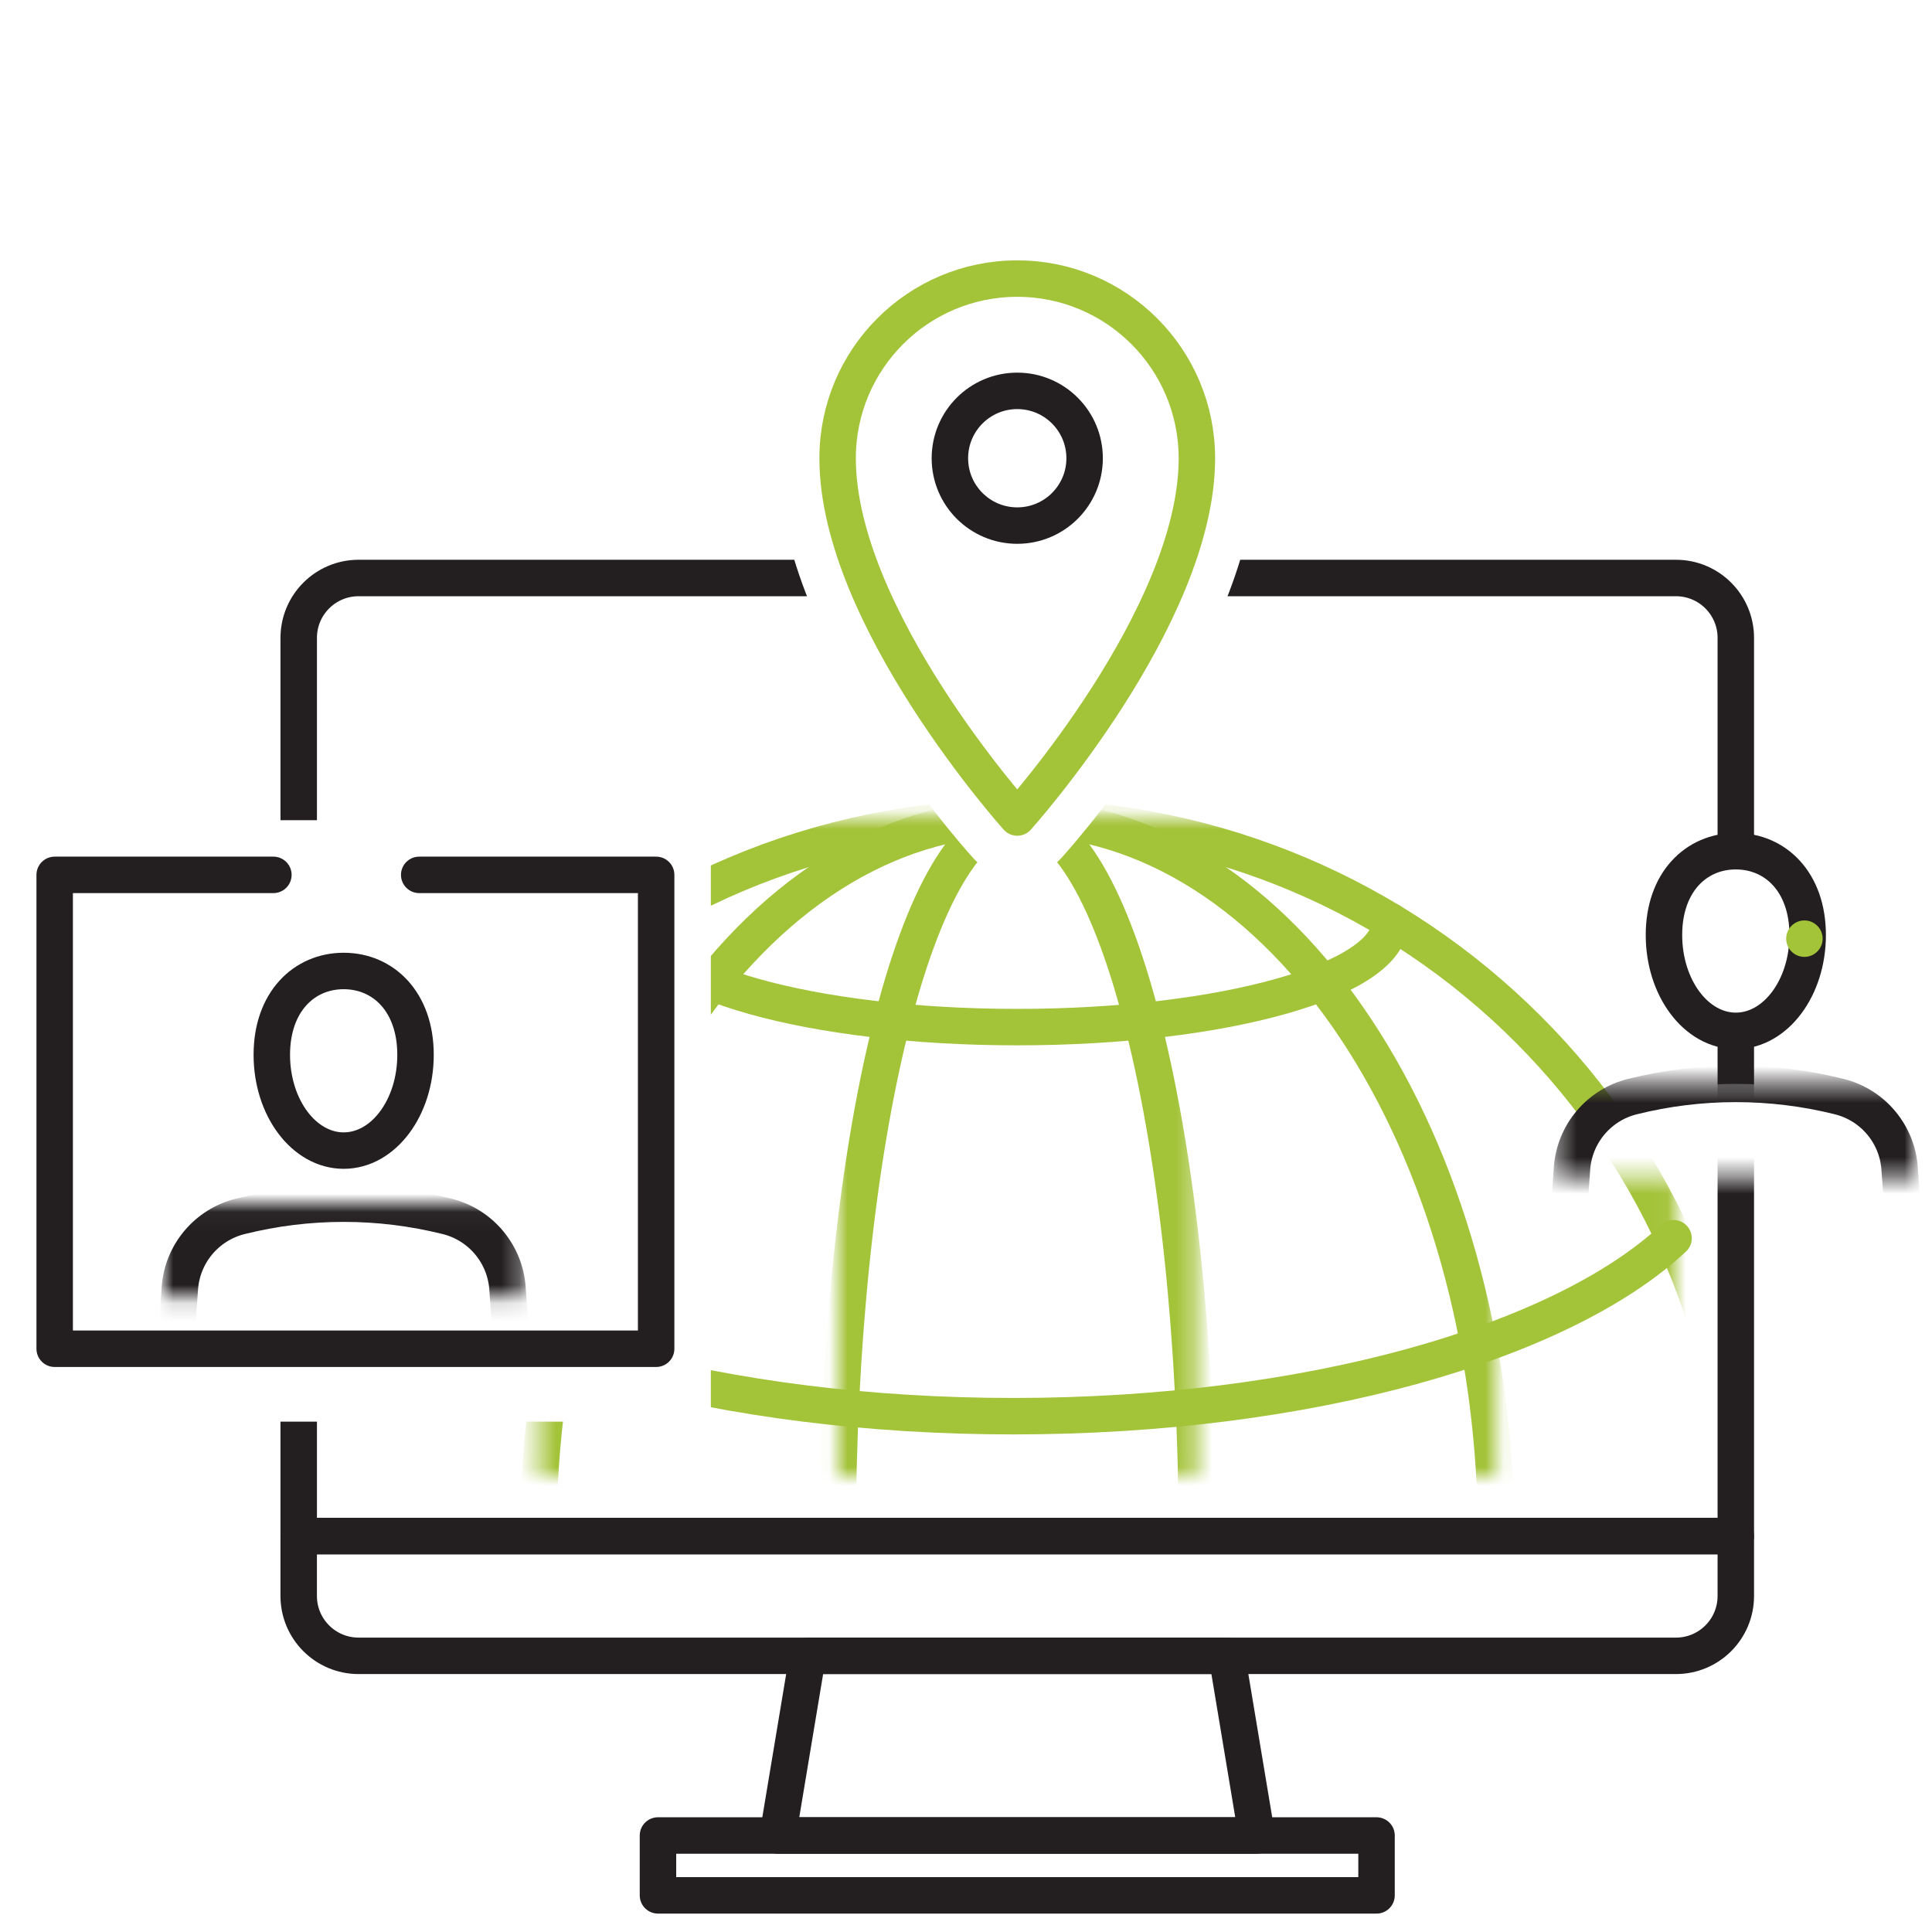 <svg width="106" height="106" viewBox="0 0 106 106" fill="none" xmlns="http://www.w3.org/2000/svg">
<rect width="106" height="106" fill="white"/>
<path fill-rule="evenodd" clip-rule="evenodd" d="M67.311 90.848H44.314L42.672 100.705H68.953L67.311 90.848Z" stroke="#231F20" stroke-width="2" stroke-linejoin="round"/>
<path fill-rule="evenodd" clip-rule="evenodd" d="M36.1 103.99H75.524V100.705H36.1V103.99Z" stroke="#231F20" stroke-width="2" stroke-linejoin="round"/>
<path fill-rule="evenodd" clip-rule="evenodd" d="M91.951 31.712H19.674C17.86 31.712 16.389 33.183 16.389 34.997V84.278H95.236V34.997C95.236 33.183 93.766 31.712 91.951 31.712" fill="white"/>
<path fill-rule="evenodd" clip-rule="evenodd" d="M91.951 31.712H19.674C17.86 31.712 16.389 33.183 16.389 34.997V84.278H95.236V34.997C95.236 33.183 93.766 31.712 91.951 31.712Z" stroke="#231F20" stroke-width="2" stroke-linejoin="round"/>
<path fill-rule="evenodd" clip-rule="evenodd" d="M95.236 84.278H16.388V87.563C16.388 89.378 17.86 90.848 19.674 90.848H91.951C93.766 90.848 95.236 89.378 95.236 87.563V84.278Z" stroke="#231F20" stroke-width="2" stroke-linejoin="round"/>
<mask id="mask0" mask-type="alpha" maskUnits="userSpaceOnUse" x="19" y="44" width="73" height="37">
<path fill-rule="evenodd" clip-rule="evenodd" d="M19.673 44.853H91.952V80.993H19.673V44.853Z" fill="white"/>
</mask>
<g mask="url(#mask0)">
<path fill-rule="evenodd" clip-rule="evenodd" d="M95.441 84.483C95.441 106.37 77.7 124.112 55.812 124.112C33.926 124.112 16.183 106.37 16.183 84.483C16.183 62.596 33.926 44.853 55.812 44.853C77.7 44.853 95.441 62.596 95.441 84.483Z" stroke="#A3C339" stroke-width="2" stroke-linejoin="round"/>
</g>
<mask id="mask1" mask-type="alpha" maskUnits="userSpaceOnUse" x="29" y="44" width="54" height="37">
<path fill-rule="evenodd" clip-rule="evenodd" d="M29.529 44.853H82.095V80.993H29.529V44.853Z" fill="white"/>
</mask>
<g mask="url(#mask1)">
<path fill-rule="evenodd" clip-rule="evenodd" d="M82.095 84.483C82.095 106.37 70.327 124.112 55.812 124.112C41.297 124.112 29.529 106.37 29.529 84.483C29.529 62.596 41.297 44.853 55.812 44.853C70.327 44.853 82.095 62.596 82.095 84.483Z" stroke="#A3C339" stroke-width="2" stroke-linejoin="round"/>
</g>
<mask id="mask2" mask-type="alpha" maskUnits="userSpaceOnUse" x="45" y="44" width="21" height="37">
<path fill-rule="evenodd" clip-rule="evenodd" d="M45.956 44.853H65.668V80.993H45.956V44.853Z" fill="white"/>
</mask>
<g mask="url(#mask2)">
<path fill-rule="evenodd" clip-rule="evenodd" d="M65.668 84.483C65.668 106.37 61.255 124.112 55.812 124.112C50.369 124.112 45.956 106.37 45.956 84.483C45.956 62.596 50.369 44.853 55.812 44.853C61.255 44.853 65.668 62.596 65.668 84.483Z" stroke="#A3C339" stroke-width="2" stroke-linejoin="round"/>
</g>
<path d="M19.679 68.213C25.99 73.815 39.697 77.7 55.599 77.7C71.761 77.7 85.653 73.687 91.82 67.936" stroke="#A3C339" stroke-width="2" stroke-linecap="round" stroke-linejoin="round"/>
<path d="M76.25 50.526C76.251 50.551 76.257 50.578 76.257 50.602C76.257 53.778 67.104 56.353 55.812 56.353C44.522 56.353 35.368 53.778 35.368 50.602C35.368 50.578 35.374 50.551 35.376 50.526" stroke="#A3C339" stroke-width="2" stroke-linecap="round" stroke-linejoin="round"/>
<path fill-rule="evenodd" clip-rule="evenodd" d="M1.001 78L1 45.001L39 45V78H1.001Z" fill="white"/>
<path fill-rule="evenodd" clip-rule="evenodd" d="M1 74H36V48H1V74Z" fill="white"/>
<path fill-rule="evenodd" clip-rule="evenodd" d="M3 74H36V48H3V74Z" stroke="#231F20" stroke-width="2" stroke-linecap="round" stroke-linejoin="round" stroke-dasharray="72 8 316"/>
<mask id="mask3" mask-type="alpha" maskUnits="userSpaceOnUse" x="9" y="66" width="20" height="6">
<path fill-rule="evenodd" clip-rule="evenodd" d="M9 66.039H28.712V71.136H9V66.039Z" fill="white"/>
</mask>
<g mask="url(#mask3)">
<path fill-rule="evenodd" clip-rule="evenodd" d="M13.175 66.739V66.739C16.905 65.806 20.806 65.806 24.536 66.739C26.373 67.199 27.707 68.787 27.843 70.676L28.712 82.841H9L9.868 70.676C10.003 68.787 11.338 67.199 13.175 66.739" fill="white"/>
</g>
<mask id="mask4" mask-type="alpha" maskUnits="userSpaceOnUse" x="9" y="66" width="20" height="6">
<path fill-rule="evenodd" clip-rule="evenodd" d="M9 66.039H28.712V71.136H9V66.039Z" fill="white"/>
</mask>
<g mask="url(#mask4)">
<path fill-rule="evenodd" clip-rule="evenodd" d="M13.175 66.739V66.739C16.905 65.806 20.806 65.806 24.536 66.739C26.373 67.199 27.707 68.787 27.843 70.676L28.712 82.841H9L9.868 70.676C10.003 68.787 11.338 67.199 13.175 66.739Z" stroke="#231F20" stroke-width="2" stroke-linejoin="round"/>
</g>
<path fill-rule="evenodd" clip-rule="evenodd" d="M14.913 57.872C14.913 60.775 16.679 63.128 18.856 63.128C21.034 63.128 22.798 60.775 22.798 57.872C22.798 54.969 21.034 53.273 18.856 53.273C16.679 53.273 14.913 54.969 14.913 57.872" fill="white"/>
<path fill-rule="evenodd" clip-rule="evenodd" d="M14.913 57.872C14.913 60.775 16.679 63.128 18.856 63.128C21.034 63.128 22.798 60.775 22.798 57.872C22.798 54.969 21.034 53.273 18.856 53.273C16.679 53.273 14.913 54.969 14.913 57.872Z" stroke="#231F20" stroke-width="2" stroke-linejoin="round"/>
<mask id="mask5" mask-type="alpha" maskUnits="userSpaceOnUse" x="85" y="59" width="21" height="6">
<path fill-rule="evenodd" clip-rule="evenodd" d="M85.38 59.468H105.092V64.566H85.38V59.468Z" fill="white"/>
</mask>
<g mask="url(#mask5)">
<path fill-rule="evenodd" clip-rule="evenodd" d="M89.556 60.167V60.167C93.286 59.235 97.187 59.235 100.916 60.167C102.754 60.627 104.089 62.215 104.223 64.106L105.092 76.269H85.38L86.249 64.106C86.384 62.215 87.718 60.627 89.556 60.167" fill="white"/>
</g>
<mask id="mask6" mask-type="alpha" maskUnits="userSpaceOnUse" x="85" y="59" width="21" height="6">
<path fill-rule="evenodd" clip-rule="evenodd" d="M85.38 59.468H105.092V64.566H85.38V59.468Z" fill="white"/>
</mask>
<g mask="url(#mask6)">
<path fill-rule="evenodd" clip-rule="evenodd" d="M89.556 60.167V60.167C93.286 59.235 97.187 59.235 100.916 60.167C102.754 60.627 104.089 62.215 104.223 64.106L105.092 76.269H85.38L86.249 64.106C86.384 62.215 87.718 60.627 89.556 60.167Z" stroke="#231F20" stroke-width="2" stroke-linejoin="round"/>
</g>
<path fill-rule="evenodd" clip-rule="evenodd" d="M91.294 51.301C91.294 54.204 93.059 56.558 95.236 56.558C97.413 56.558 99.179 54.204 99.179 51.301C99.179 48.398 97.413 46.702 95.236 46.702C93.059 46.702 91.294 48.398 91.294 51.301" fill="white"/>
<path fill-rule="evenodd" clip-rule="evenodd" d="M91.294 51.301C91.294 54.204 93.059 56.558 95.236 56.558C97.413 56.558 99.179 54.204 99.179 51.301C99.179 48.398 97.413 46.702 95.236 46.702C93.059 46.702 91.294 48.398 91.294 51.301Z" stroke="#231F20" stroke-width="2" stroke-linejoin="round"/>
<path d="M99 51.5H105" stroke="#A3C339" stroke-width="2" stroke-linecap="round" stroke-linejoin="round" stroke-dasharray="0 8"/>
<path fill-rule="evenodd" clip-rule="evenodd" d="M53.367 47.048C52.273 45.827 42.671 34.849 42.671 25.142C42.671 17.895 48.567 12.001 55.812 12.001C63.058 12.001 68.953 17.895 68.953 25.142C68.953 34.849 59.352 45.827 58.257 47.048C56.952 48.504 54.672 48.504 53.367 47.048" fill="white"/>
<path fill-rule="evenodd" clip-rule="evenodd" d="M65.668 25.142C65.668 19.699 61.255 15.285 55.812 15.285C50.369 15.285 45.956 19.699 45.956 25.142C45.956 33.87 55.812 44.853 55.812 44.853C55.812 44.853 65.668 33.87 65.668 25.142Z" stroke="#A3C339" stroke-width="2" stroke-linejoin="round"/>
<path fill-rule="evenodd" clip-rule="evenodd" d="M59.508 25.142C59.508 23.1 57.853 21.445 55.812 21.445C53.771 21.445 52.116 23.1 52.116 25.142C52.116 27.183 53.771 28.837 55.812 28.837C57.853 28.837 59.508 27.183 59.508 25.142" fill="white"/>
<path fill-rule="evenodd" clip-rule="evenodd" d="M59.508 25.142C59.508 23.1 57.853 21.445 55.812 21.445C53.771 21.445 52.116 23.1 52.116 25.142C52.116 27.183 53.771 28.837 55.812 28.837C57.853 28.837 59.508 27.183 59.508 25.142Z" stroke="#231F20" stroke-width="2" stroke-linejoin="round"/>
</svg>
